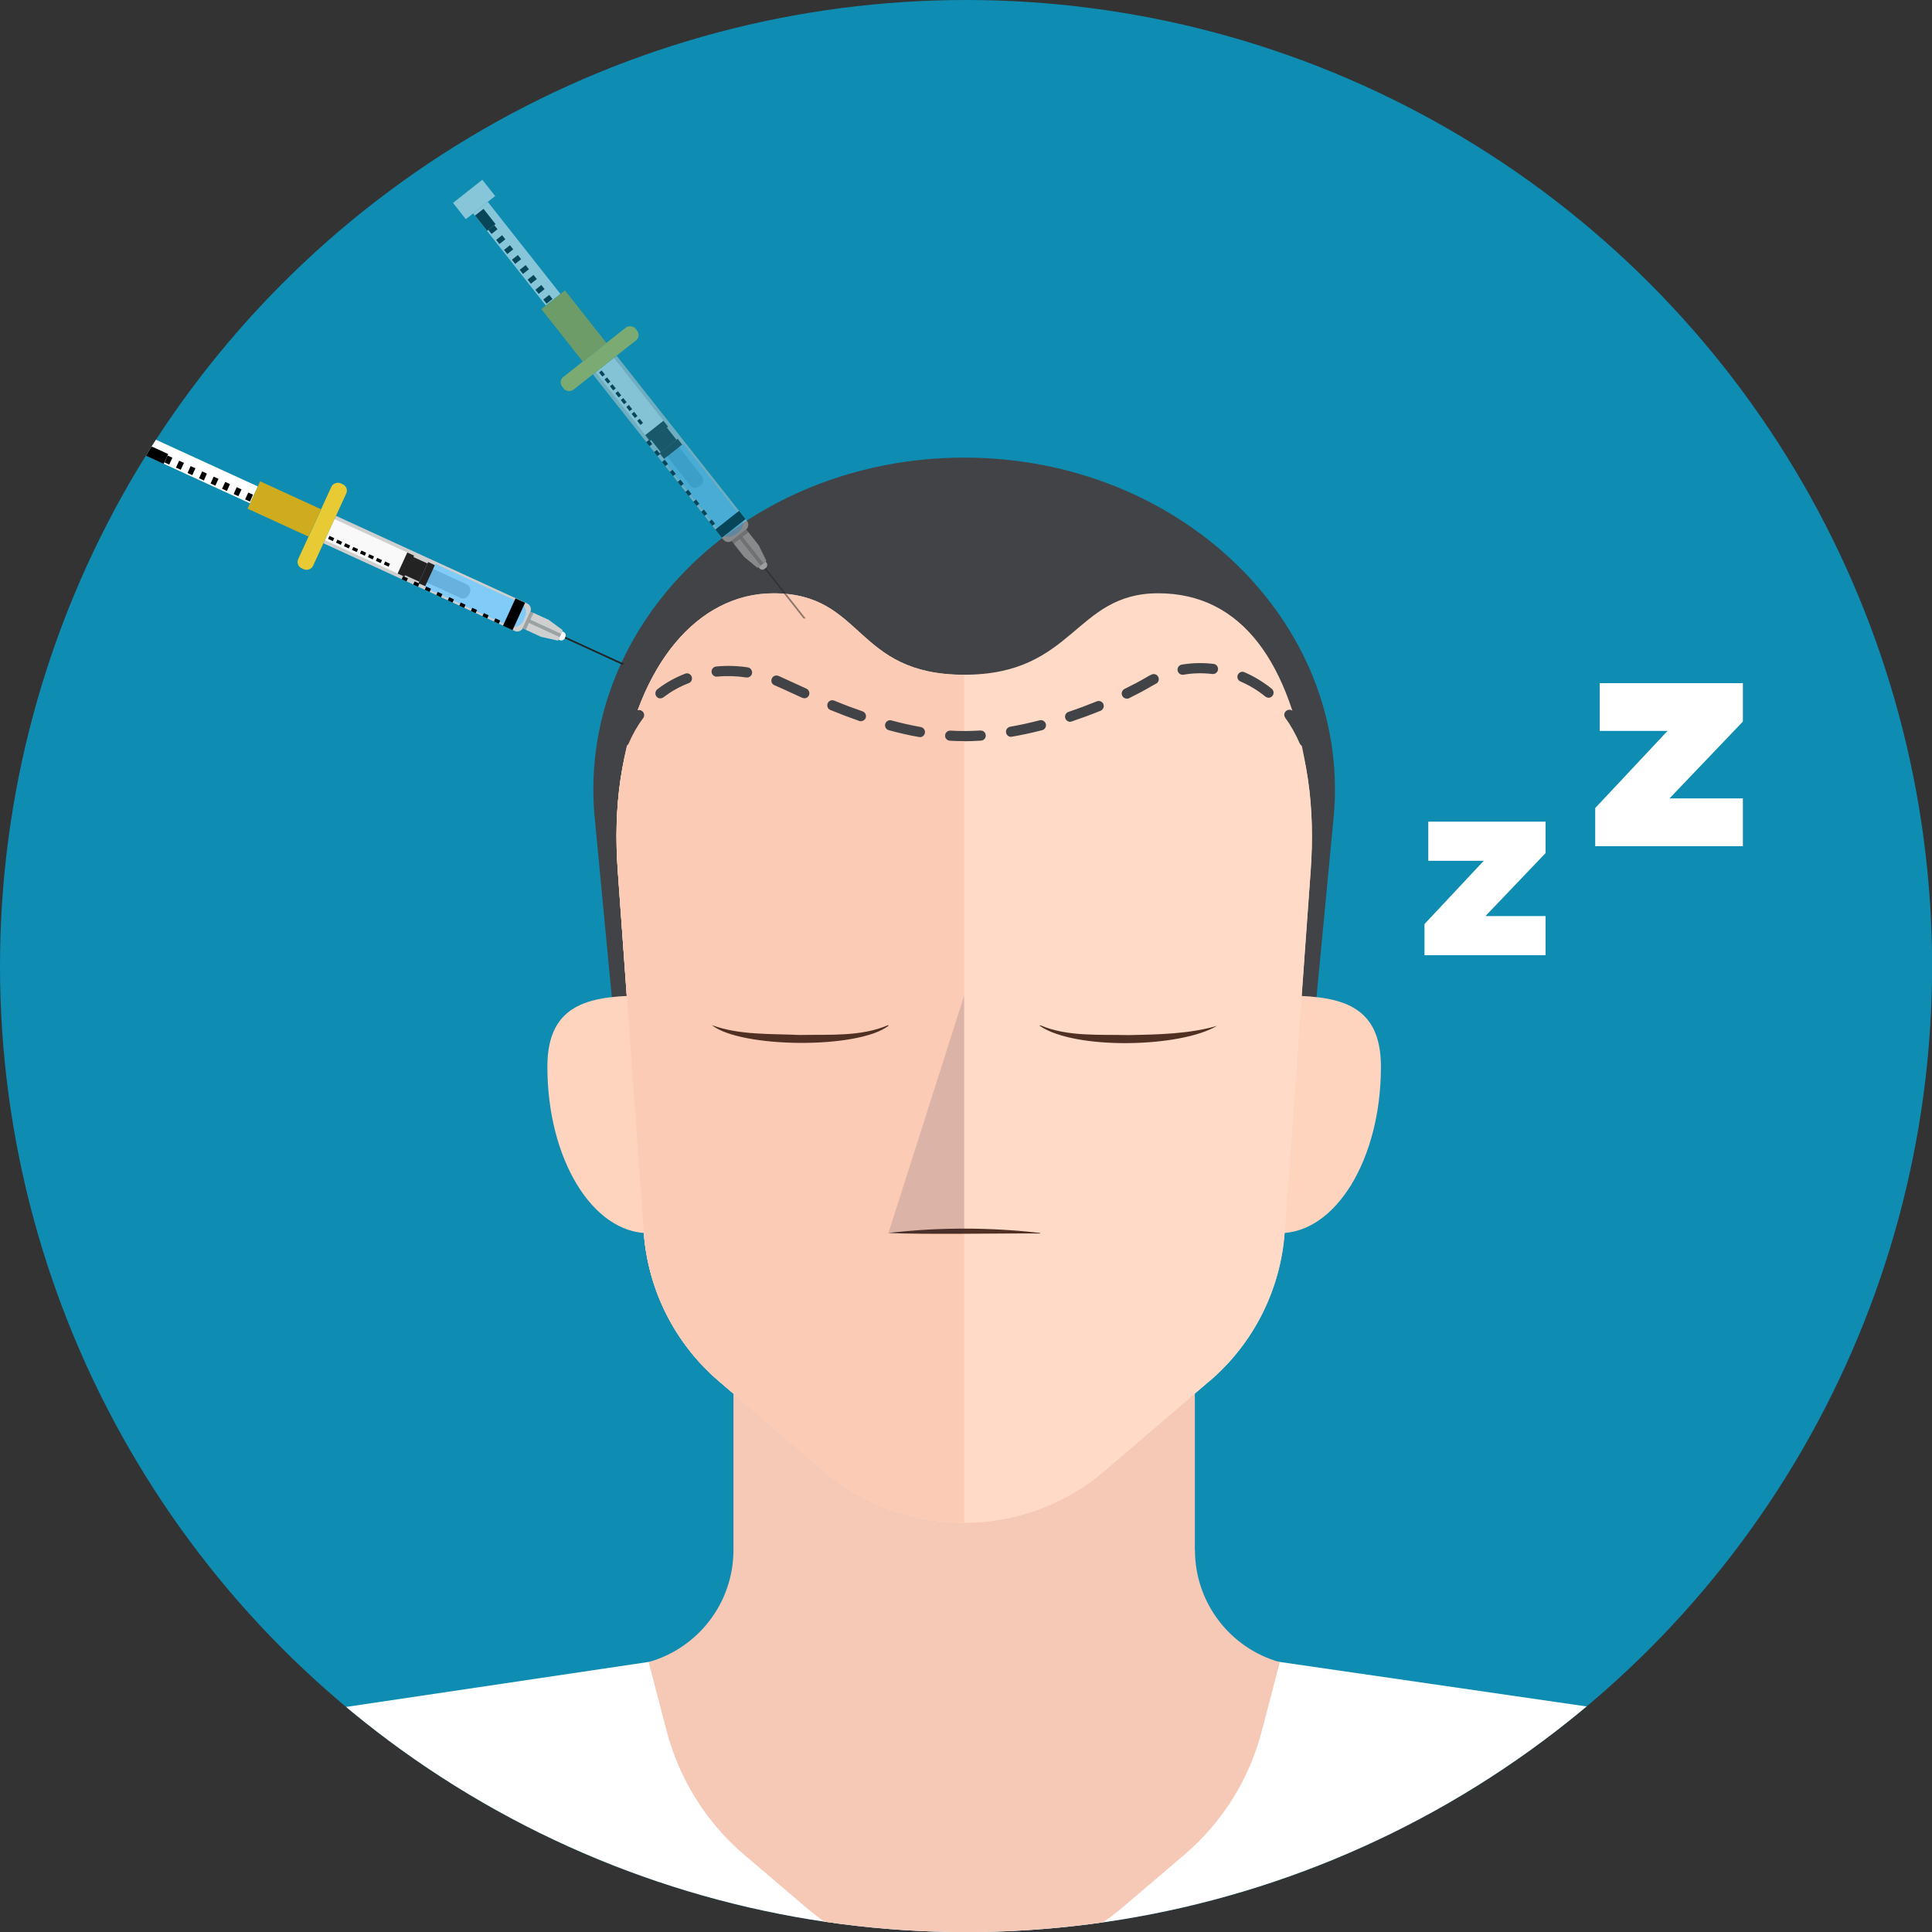 <?xml version="1.0" encoding="UTF-8"?>
<svg xmlns="http://www.w3.org/2000/svg" xmlns:xlink="http://www.w3.org/1999/xlink" id="Layer_2" data-name="Layer 2" viewBox="0 0 183.57 183.57">
  <rect x="0" y="0" width="183.57" height="183.57" fill="#333333" stroke="none"/>
  <defs>
    <style>
      .cls-1 {
        fill: #ffd4bf;
      }

      .cls-1, .cls-2, .cls-3, .cls-4, .cls-5, .cls-6, .cls-7, .cls-8, .cls-9, .cls-10, .cls-11, .cls-12, .cls-13, .cls-14, .cls-15, .cls-16, .cls-17, .cls-18 {
        stroke-width: 0px;
      }

      .cls-2 {
        fill: #cfcfcf;
      }

      .cls-3 {
        fill: #ceac1d;
      }

      .cls-19 {
        clip-path: url(#clippath);
      }

      .cls-4 {
        fill: none;
      }

      .cls-5 {
        fill: #283558;
        opacity: .15;
      }

      .cls-6 {
        fill: #73caff;
        opacity: .85;
      }

      .cls-7 {
        fill: #ffdac6;
      }

      .cls-8 {
        fill: #000;
      }

      .cls-9 {
        fill: #a0a0a0;
      }

      .cls-10 {
        fill: #503023;
      }

      .cls-11 {
        fill: #232323;
      }

      .cls-12 {
        fill: #0e8cb2;
      }

      .cls-13 {
        fill: #f6c8b6;
      }

      .cls-14 {
        fill: #e8ca34;
      }

      .cls-20 {
        opacity: .5;
      }

      .cls-15 {
        fill: #f9f9f9;
      }

      .cls-16 {
        fill: #fff;
      }

      .cls-17 {
        fill: #fbcbb5;
      }

      .cls-18 {
        fill: #414347;
      }
    </style>
    <clipPath id="clippath">
      <circle class="cls-4" cx="91.79" cy="91.79" r="91.79"></circle>
    </clipPath>
  </defs>
  <g id="Layer_1-2" data-name="Layer 1">
    <circle class="cls-12" cx="91.79" cy="91.79" r="91.79"></circle>
    <g class="cls-19">
      <g>
        <polygon class="cls-16" points="159.65 183.57 24.52 183.57 24.52 163.43 61.63 157.91 121.59 157.91 159.65 163.43 159.65 183.57"></polygon>
        <path class="cls-13" d="M113.53,147.28v-37.82h-43.84v37.82c0,4.95-3.3,9.3-8.06,10.64l1.72,6.58c1.2,4.57,3.77,8.67,7.36,11.73l5.92,5.04c.55.47,1.12.91,1.7,1.32,4.39.65,8.89.99,13.46.99s8.76-.32,13.01-.92c.62-.43,1.22-.89,1.8-1.38l5.92-5.04c3.6-3.07,6.17-7.16,7.36-11.73l1.72-6.58c-4.77-1.34-8.06-5.69-8.06-10.64Z"></path>
        <path class="cls-18" d="M116.38,125.7l-10.58,8.12c-8.17,6.27-20.21,6.27-28.38,0l-10.58-8.12c-4.43-3.4-7.15-13.79-7.57-19l-2.8-29.4c-1.46-18.28,14.69-33.82,35.14-33.82h0c20.45,0,36.6,15.55,35.14,33.82l-2.8,29.4c-.42,5.21-3.14,15.6-7.57,19Z"></path>
        <path class="cls-1" d="M131.21,101.36c0,8.79-4.31,15.81-9.62,15.81s-9.62-5.05-9.62-11.29,4.31-11.29,9.62-11.29,9.62.53,9.62,6.76Z"></path>
        <path class="cls-1" d="M52.01,101.36c0,8.79,4.31,15.81,9.62,15.81,5.31,0,9.62-5.05,9.62-11.29,0-6.23-4.31-11.29-9.62-11.29s-9.62.53-9.62,6.76Z"></path>
        <path class="cls-7" d="M114.93,131.21l-9.96,8.53c-7.69,6.59-19.03,6.59-26.72,0l-9.96-8.53c-4.17-3.57-6.73-8.66-7.12-14.13l-2.47-34.37c-.21-2.91-.16-5.83.27-8.72,1.62-10.96,8.06-6.8,14.25-4.04,7.16,3.19,7.91,4.68,18.4,4.68h0c10.48,0,10.92-.3,18.4-4.68,5.84-3.42,12.62-6.92,14.25,4.04.43,2.88.48,5.81.27,8.72l-2.47,34.37c-.39,5.47-2.96,10.56-7.12,14.13Z"></path>
        <path class="cls-17" d="M91.61,74.64h0c-10.48,0-11.24-1.49-18.4-4.68-6.18-2.76-12.62-6.92-14.25,4.04-.43,2.88-.48,5.81-.27,8.72l2.47,34.37c.39,5.47,2.96,10.56,7.12,14.13l9.96,8.53c3.84,3.29,8.6,4.94,13.36,4.94v-70.04Z"></path>
        <path class="cls-7" d="M114.93,131.21l-9.96,8.53c-7.69,6.59-19.03,6.59-26.72,0l-9.96-8.53c-4.17-3.57-6.73-8.66-7.12-14.13l-2.47-34.37c-.21-2.91-.16-5.83.27-8.72,1.62-10.96,7.41-17.62,14.52-17.62,8.64,0,7.64,7.74,18.12,7.74h0c10.48,0,10.46-7.74,18.44-7.74s12.59,6.66,14.21,17.62c.43,2.88.48,5.81.27,8.72l-2.47,34.37c-.39,5.47-2.96,10.56-7.12,14.13Z"></path>
        <path class="cls-17" d="M91.61,64.12c-10.48,0-9.48-7.74-18.12-7.74-7.11,0-12.9,6.66-14.52,17.62-.43,2.88-.48,5.81-.27,8.72l2.47,34.37c.39,5.47,2.96,10.56,7.12,14.13l9.96,8.53c3.84,3.29,8.6,4.94,13.36,4.94v-80.56h0Z"></path>
        <path class="cls-10" d="M84.41,117.15c4.76-.55,9.65-.55,14.41,0,0,0,0,.05,0,.05-3.56-.03-10.95.12-14.41-.05h0Z"></path>
        <polygon class="cls-5" points="91.61 94.6 84.41 117.17 91.61 117.17 91.61 94.6"></polygon>
        <g>
          <path class="cls-18" d="M58.13,75.12s-.05,0-.07,0c-.26-.04-.45-.28-.41-.55.07-.5.17-.99.27-1.46.06-.26.32-.42.58-.36.26.06.42.32.36.58-.1.45-.19.91-.26,1.39-.04.24-.24.41-.48.41Z"></path>
          <path class="cls-18" d="M59.28,70.94c-.06,0-.13-.01-.19-.04-.24-.11-.36-.39-.25-.63.41-.95.91-1.83,1.5-2.61.16-.21.46-.26.67-.1.21.16.26.46.1.67-.54.72-1,1.53-1.38,2.41-.08.18-.26.29-.44.29ZM123.93,70.92c-.19,0-.36-.11-.44-.29-.38-.88-.84-1.7-1.37-2.43-.16-.22-.11-.52.11-.67.22-.16.52-.11.67.11.57.79,1.07,1.67,1.48,2.61.11.24,0,.53-.25.63-.06.03-.13.04-.19.04ZM91.61,70.42c-.44,0-.9-.01-1.36-.04-.27-.02-.47-.25-.45-.51.02-.27.25-.47.51-.45.95.06,1.87.05,2.84-.01.27-.01.5.18.51.45.02.27-.18.5-.45.51-.54.04-1.08.06-1.6.06ZM87.4,70.03s-.06,0-.08,0c-.92-.16-1.89-.38-2.87-.65-.26-.07-.41-.33-.34-.59.07-.26.34-.41.59-.34.95.26,1.89.47,2.79.63.26.05.44.3.39.56-.04.23-.24.4-.47.4ZM96.06,70.01c-.23,0-.43-.17-.47-.4-.05-.26.13-.51.39-.56.91-.16,1.85-.36,2.8-.61.26-.07.52.09.59.35.07.26-.09.52-.35.59-.98.25-1.94.46-2.88.62-.03,0-.06,0-.08,0ZM101.68,68.58c-.2,0-.39-.13-.46-.33-.08-.25.05-.53.3-.61.9-.3,1.8-.64,2.69-1,.25-.1.53.02.63.26s-.02.53-.26.63c-.91.37-1.83.71-2.75,1.02-.05.02-.1.03-.15.03ZM81.8,68.53c-.05,0-.11,0-.16-.03-.89-.31-1.78-.65-2.74-1.04-.25-.1-.36-.38-.26-.63s.38-.36.63-.26c.94.39,1.82.72,2.69,1.02.25.09.38.36.3.61-.07.2-.26.32-.46.32ZM107.06,66.38c-.18,0-.35-.1-.43-.27-.12-.24-.02-.53.22-.65.75-.37,1.44-.73,2.05-1.09.16-.1.33-.19.5-.27.24-.12.53-.03.65.21.12.24.03.53-.21.65-.15.08-.3.16-.45.25-.63.37-1.34.75-2.11,1.13-.07.03-.14.05-.21.05ZM62.75,66.36c-.15,0-.29-.06-.38-.19-.16-.21-.12-.51.09-.68.8-.62,1.69-1.11,2.64-1.48.25-.1.53.03.62.28s-.03.53-.28.62c-.87.33-1.67.79-2.4,1.34-.09.07-.19.1-.29.1ZM76.42,66.34c-.07,0-.13-.01-.2-.04-.41-.19-.8-.36-1.16-.53-.43-.2-.82-.38-1.17-.53-.1-.04-.2-.09-.3-.13-.25-.1-.36-.38-.26-.63.1-.25.38-.36.63-.26.11.04.21.09.32.14.36.16.75.34,1.18.54.36.17.75.34,1.16.53.24.11.35.4.24.64-.08.18-.26.28-.44.28ZM120.52,66.29c-.11,0-.21-.04-.3-.11-.72-.59-1.52-1.07-2.36-1.43-.24-.11-.36-.39-.25-.63.11-.24.39-.36.63-.25.92.4,1.8.93,2.59,1.57.21.17.24.47.07.68-.1.12-.23.18-.37.18ZM70.98,64.37s-.05,0-.07,0c-.92-.14-1.87-.17-2.77-.08-.27.03-.5-.17-.53-.43-.03-.27.17-.5.43-.53.99-.1,2.01-.07,3.01.08.26.04.44.29.41.55-.04.24-.24.41-.48.41ZM112.36,64.11c-.23,0-.43-.17-.47-.4-.05-.26.13-.51.39-.56.99-.17,2.02-.19,3.03-.07.26.03.45.27.42.54-.03.26-.27.45-.54.42-.92-.11-1.85-.09-2.75.07-.03,0-.05,0-.08,0Z"></path>
          <path class="cls-18" d="M125.09,75.12c-.24,0-.44-.17-.48-.41-.07-.47-.16-.94-.26-1.39-.06-.26.1-.52.36-.58.26-.06.52.1.58.36.11.47.2.96.27,1.46.04.26-.14.51-.41.55-.02,0-.05,0-.07,0Z"></path>
        </g>
        <path class="cls-10" d="M67.63,97.4c2.63.97,5.61.81,8.39.94,2.77-.06,5.78.18,8.37-.94,0,0,.04.06.04.06-2.9,2.25-14.08,2.12-16.8-.06h0Z"></path>
        <path class="cls-10" d="M115.63,97.47c-3.44,2.07-13.5,2.31-16.84,0,0,0,.04-.06.04-.06,2.59,1.11,5.6.87,8.37.94,2.79-.05,5.85-.11,8.43-.88h0Z"></path>
        <path class="cls-16" d="M146.85,78.07v2.99l-5.71,5.98h5.71v3.72h-11.5v-2.96l5.63-6.01h-5.27v-3.72h11.14Z"></path>
        <path class="cls-16" d="M165.6,64.91v3.65l-6.97,7.3h6.97v4.54h-14.03v-3.62l6.87-7.33h-6.44v-4.54h13.6Z"></path>
        <g>
          <polygon class="cls-11" points="52.96 60.16 52.89 60.3 59.1 63.15 59.29 63.06 52.96 60.16"></polygon>
          <path class="cls-2" d="M31.92,49.02l-1.19,2.6,18.17,8.33c.3.14.66,0,.8-.3l.69-1.51c.14-.3,0-.66-.3-.8l-18.17-8.33Z"></path>
          <rect class="cls-9" x="49.29" y="58.82" width="1.77" height=".31" transform="translate(-24.34 80.01) rotate(-65.37)"></rect>
          <rect class="cls-9" x="50.17" y="59.55" width="3.22" height=".31" transform="translate(73.97 135.56) rotate(-155.37)"></rect>
          <polygon class="cls-2" points="50.69 58.23 52.15 58.9 53.47 59.88 53.31 60.24 50.38 58.89 50.69 58.23"></polygon>
          <polygon class="cls-2" points="49.95 59.84 51.41 60.51 53.02 60.87 53.18 60.52 50.25 59.17 49.95 59.84"></polygon>
          <rect class="cls-16" x="18.18" y="39.13" width="1.77" height="11.15" transform="translate(-29.52 43.4) rotate(-65.37)"></rect>
          <rect class="cls-15" x="33.68" y="48.11" width="2.2" height="7.6" transform="translate(-26.9 61.89) rotate(-65.37)"></rect>
          <rect class="cls-14" x="26.18" y="49.23" width="8.88" height="1.55" rx=".65" ry=".65" transform="translate(-27.6 57) rotate(-65.37)"></rect>
          <rect class="cls-3" x="25.59" y="45.17" width="2.86" height="6.36" transform="translate(-28.2 52.77) rotate(-65.37)"></rect>
          <rect class="cls-16" x="11.32" y="40.99" width="3.55" height="1.97" transform="translate(-30.51 36.39) rotate(-65.37)"></rect>
          <rect class="cls-8" x="14.41" y="42.29" width="1.03" height="1.85" transform="translate(-30.58 38.78) rotate(-65.37)"></rect>
          <polygon class="cls-8" points="16.08 44.14 15.63 43.93 15.92 43.28 16.38 43.49 16.08 44.14"></polygon>
          <rect class="cls-8" x="16.74" y="43.96" width=".72" height=".5" transform="translate(-30.21 41.26) rotate(-65.29)"></rect>
          <polygon class="cls-8" points="18.27 45.15 17.82 44.94 18.11 44.29 18.57 44.49 18.27 45.15"></polygon>
          <polygon class="cls-8" points="19.37 45.65 18.91 45.44 19.21 44.79 19.66 45 19.37 45.65"></polygon>
          <polygon class="cls-8" points="20.46 46.15 20.01 45.94 20.3 45.29 20.76 45.5 20.46 46.15"></polygon>
          <polygon class="cls-8" points="22.65 47.15 22.2 46.94 22.49 46.29 22.95 46.5 22.65 47.15"></polygon>
          <polygon class="cls-8" points="21.56 46.65 21.1 46.44 21.4 45.79 21.85 46 21.56 46.65"></polygon>
          <polygon class="cls-8" points="23.75 47.66 23.29 47.45 23.59 46.8 24.04 47 23.75 47.66"></polygon>
          <rect class="cls-8" x="31.31" y="50.92" width=".31" height=".5" transform="translate(-28.17 58.38) rotate(-65.31)"></rect>
          <rect class="cls-8" x="32.06" y="51.27" width=".31" height=".5" transform="translate(-28.05 59.25) rotate(-65.29)"></rect>
          <polygon class="cls-8" points="33.14 52.11 32.68 51.9 32.81 51.62 33.27 51.83 33.14 52.11"></polygon>
          <polygon class="cls-8" points="33.9 52.45 33.44 52.25 33.57 51.97 34.02 52.17 33.9 52.45"></polygon>
          <rect class="cls-8" x="34.34" y="52.31" width=".31" height=".5" transform="translate(-27.67 61.92) rotate(-65.29)"></rect>
          <polygon class="cls-8" points="36.17 53.5 35.71 53.29 35.84 53.01 36.3 53.22 36.17 53.5"></polygon>
          <polygon class="cls-8" points="35.41 53.15 34.96 52.94 35.08 52.66 35.54 52.87 35.41 53.15"></polygon>
          <rect class="cls-8" x="36.61" y="53.35" width=".31" height=".5" transform="translate(-27.3 64.59) rotate(-65.29)"></rect>
          <rect class="cls-11" x="37.46" y="53.29" width="2.2" height=".71" transform="translate(-26.27 66.34) rotate(-65.37)"></rect>
          <rect class="cls-11" x="38.59" y="53.33" width="1.9" height="1.52" transform="translate(-26.11 67.49) rotate(-65.37)"></rect>
          <rect class="cls-11" x="39.44" y="54.2" width="2.2" height=".71" transform="translate(-25.94 68.67) rotate(-65.37)"></rect>
          <path class="cls-11" d="M42.02,53.5h1.42v3.51c0,.33-.26.59-.59.59h-.24c-.33,0-.59-.26-.59-.59v-3.51h0Z" transform="translate(-25.58 71.25) rotate(-65.37)"></path>
          <path class="cls-6" d="M44.1,51.83h2.47v8.81c0,.57-.46,1.03-1.03,1.03h-.41c-.57,0-1.03-.46-1.03-1.03v-8.81h0Z" transform="translate(-25.14 74.31) rotate(-65.37)"></path>
          <rect class="cls-8" x="47.41" y="57.86" width="2.86" height="1" transform="translate(-24.55 78.49) rotate(-65.41)"></rect>
          <polygon class="cls-8" points="38.62 55.25 38.17 55.04 38.3 54.74 38.76 54.95 38.62 55.25"></polygon>
          <polygon class="cls-8" points="39.72 55.75 39.26 55.54 39.4 55.24 39.85 55.45 39.72 55.75"></polygon>
          <rect class="cls-8" x="40.49" y="55.75" width=".33" height=".5" transform="translate(-27.21 69.51) rotate(-65.29)"></rect>
          <rect class="cls-8" x="41.58" y="56.25" width=".33" height=".5" transform="translate(-27.03 70.8) rotate(-65.29)"></rect>
          <rect class="cls-8" x="42.68" y="56.75" width=".33" height=".5" transform="translate(-26.85 72.09) rotate(-65.29)"></rect>
          <polygon class="cls-8" points="45.19 58.26 44.74 58.05 44.87 57.75 45.33 57.96 45.19 58.26"></polygon>
          <polygon class="cls-8" points="44.1 57.76 43.64 57.55 43.78 57.25 44.23 57.46 44.1 57.76"></polygon>
          <rect class="cls-8" x="47.06" y="58.76" width=".33" height=".5" transform="translate(-26.12 77.24) rotate(-65.29)"></rect>
          <rect class="cls-8" x="45.96" y="58.26" width=".33" height=".5" transform="translate(-26.3 75.95) rotate(-65.29)"></rect>
          <path class="cls-15" d="M53.04,60.23h.86v.13c0,.2-.16.36-.36.36h-.14c-.2,0-.36-.16-.36-.36v-.13h0Z" transform="translate(-23.79 83.88) rotate(-65.37)"></path>
        </g>
        <g class="cls-20">
          <polygon class="cls-11" points="72.24 53.3 72.12 53.4 76.34 58.76 76.56 58.77 72.24 53.3"></polygon>
          <path class="cls-2" d="M58.59,33.81l-2.25,1.77,12.38,15.69c.21.26.59.31.85.1l1.3-1.03c.26-.21.31-.59.1-.85l-12.38-15.69Z"></path>
          <rect class="cls-9" x="69.42" y="50.82" width="1.77" height=".31" transform="translate(-16.46 54.5) rotate(-38.27)"></rect>
          <rect class="cls-9" x="69.79" y="52.21" width="3.22" height=".31" transform="translate(74.51 140.85) rotate(-128.27)"></rect>
          <polygon class="cls-2" points="71.1 50.55 72.09 51.81 72.82 53.29 72.52 53.53 70.52 51 71.1 50.55"></polygon>
          <polygon class="cls-2" points="69.71 51.65 70.7 52.91 71.97 53.96 72.28 53.72 70.28 51.19 69.71 51.65"></polygon>
          <rect class="cls-16" x="48.22" y="18.53" width="1.77" height="11.15" transform="translate(-4.38 35.59) rotate(-38.27)"></rect>
          <rect class="cls-15" x="58.72" y="33.88" width="2.2" height="7.6" transform="translate(-10.48 45.14) rotate(-38.27)"></rect>
          <rect class="cls-14" x="52.54" y="33.31" width="8.88" height="1.55" rx=".65" ry=".65" transform="translate(-8.87 42.61) rotate(-38.27)"></rect>
          <rect class="cls-3" x="53.1" y="27.8" width="2.86" height="6.36" transform="translate(-7.47 40.43) rotate(-38.27)"></rect>
          <rect class="cls-16" x="43.27" y="17.97" width="3.55" height="1.97" transform="translate(-2.06 31.97) rotate(-38.27)"></rect>
          <rect class="cls-8" x="45.59" y="19.97" width="1.03" height="1.85" transform="translate(-3.03 33.04) rotate(-38.27)"></rect>
          <rect class="cls-8" x="46.48" y="21.57" width=".72" height=".5" transform="translate(-3.44 33.76) rotate(-38.35)"></rect>
          <rect class="cls-8" x="47.22" y="22.52" width=".72" height=".5" transform="translate(-3.88 34.35) rotate(-38.26)"></rect>
          <rect class="cls-8" x="47.97" y="23.47" width=".72" height=".5" transform="translate(-4.31 35.02) rotate(-38.26)"></rect>
          <rect class="cls-8" x="48.72" y="24.41" width=".72" height=".5" transform="translate(-4.73 35.68) rotate(-38.26)"></rect>
          <rect class="cls-8" x="49.46" y="25.36" width=".72" height=".5" transform="translate(-5.16 36.35) rotate(-38.26)"></rect>
          <rect class="cls-8" x="50.95" y="27.25" width=".72" height=".5" transform="translate(-6.01 37.68) rotate(-38.26)"></rect>
          <rect class="cls-8" x="50.21" y="26.3" width=".72" height=".5" transform="translate(-5.58 37.01) rotate(-38.26)"></rect>
          <rect class="cls-8" x="51.7" y="28.19" width=".72" height=".5" transform="translate(-6.43 38.34) rotate(-38.26)"></rect>
          <rect class="cls-8" x="57.05" y="35.25" width=".31" height=".5" transform="translate(-9.7 43.04) rotate(-38.26)"></rect>
          <rect class="cls-8" x="57.56" y="35.91" width=".31" height=".5" transform="translate(-9.99 43.5) rotate(-38.26)"></rect>
          <rect class="cls-8" x="58.08" y="36.56" width=".31" height=".5" transform="translate(-10.29 43.96) rotate(-38.26)"></rect>
          <rect class="cls-8" x="58.59" y="37.22" width=".31" height=".5" transform="translate(-10.57 44.53) rotate(-38.35)"></rect>
          <rect class="cls-8" x="59.11" y="37.87" width=".31" height=".5" transform="translate(-10.87 44.99) rotate(-38.35)"></rect>
          <rect class="cls-8" x="60.14" y="39.18" width=".31" height=".5" transform="translate(-11.47 45.8) rotate(-38.26)"></rect>
          <rect class="cls-8" x="59.63" y="38.53" width=".31" height=".5" transform="translate(-11.17 45.34) rotate(-38.26)"></rect>
          <rect class="cls-8" x="60.66" y="39.84" width=".31" height=".5" transform="translate(-11.76 46.26) rotate(-38.26)"></rect>
          <rect class="cls-11" x="61.29" y="40.59" width="2.2" height=".71" transform="translate(-11.95 47.44) rotate(-38.27)"></rect>
          <rect class="cls-11" x="62.11" y="41.03" width="1.9" height="1.52" transform="translate(-12.33 48.03) rotate(-38.27)"></rect>
          <rect class="cls-11" x="62.64" y="42.3" width="2.2" height=".71" transform="translate(-12.72 48.64) rotate(-38.27)"></rect>
          <path class="cls-11" d="M64.52,42.49h1.42v3.51c0,.33-.26.59-.59.59h-.24c-.33,0-.59-.26-.59-.59v-3.51h0Z" transform="translate(-13.57 49.97) rotate(-38.27)"></path>
          <path class="cls-6" d="M65.77,41.88h2.47v8.81c0,.57-.46,1.03-1.03,1.03h-.41c-.57,0-1.03-.46-1.03-1.03v-8.81h0Z" transform="translate(-14.58 51.55) rotate(-38.27)"></path>
          <rect class="cls-8" x="67.97" y="49.33" width="2.87" height="1" transform="translate(-15.95 53.67) rotate(-38.26)"></rect>
          <polygon class="cls-8" points="61.71 42.4 61.4 42.01 61.67 41.8 61.97 42.19 61.71 42.4"></polygon>
          <polygon class="cls-8" points="62.46 43.34 62.15 42.95 62.41 42.75 62.72 43.14 62.46 43.34"></polygon>
          <polygon class="cls-8" points="63.21 44.29 62.9 43.9 63.16 43.69 63.47 44.08 63.21 44.29"></polygon>
          <polygon class="cls-8" points="63.95 45.23 63.64 44.84 63.9 44.64 64.21 45.03 63.95 45.23"></polygon>
          <polygon class="cls-8" points="64.7 46.18 64.39 45.79 64.65 45.58 64.96 45.97 64.7 46.18"></polygon>
          <rect class="cls-8" x="66" y="47.52" width=".33" height=".5" transform="translate(-15.37 51.23) rotate(-38.26)"></rect>
          <rect class="cls-8" x="65.25" y="46.58" width=".33" height=".5" transform="translate(-14.95 50.57) rotate(-38.26)"></rect>
          <rect class="cls-8" x="67.49" y="49.41" width=".33" height=".5" transform="translate(-16.22 52.56) rotate(-38.26)"></rect>
          <rect class="cls-8" x="66.75" y="48.47" width=".33" height=".5" transform="translate(-15.8 51.9) rotate(-38.26)"></rect>
          <path class="cls-15" d="M72.12,53.58h.86v.13c0,.2-.16.36-.36.36h-.14c-.2,0-.36-.16-.36-.36v-.13h0Z" transform="translate(-17.74 56.49) rotate(-38.27)"></path>
        </g>
      </g>
    </g>
  </g>
</svg>

